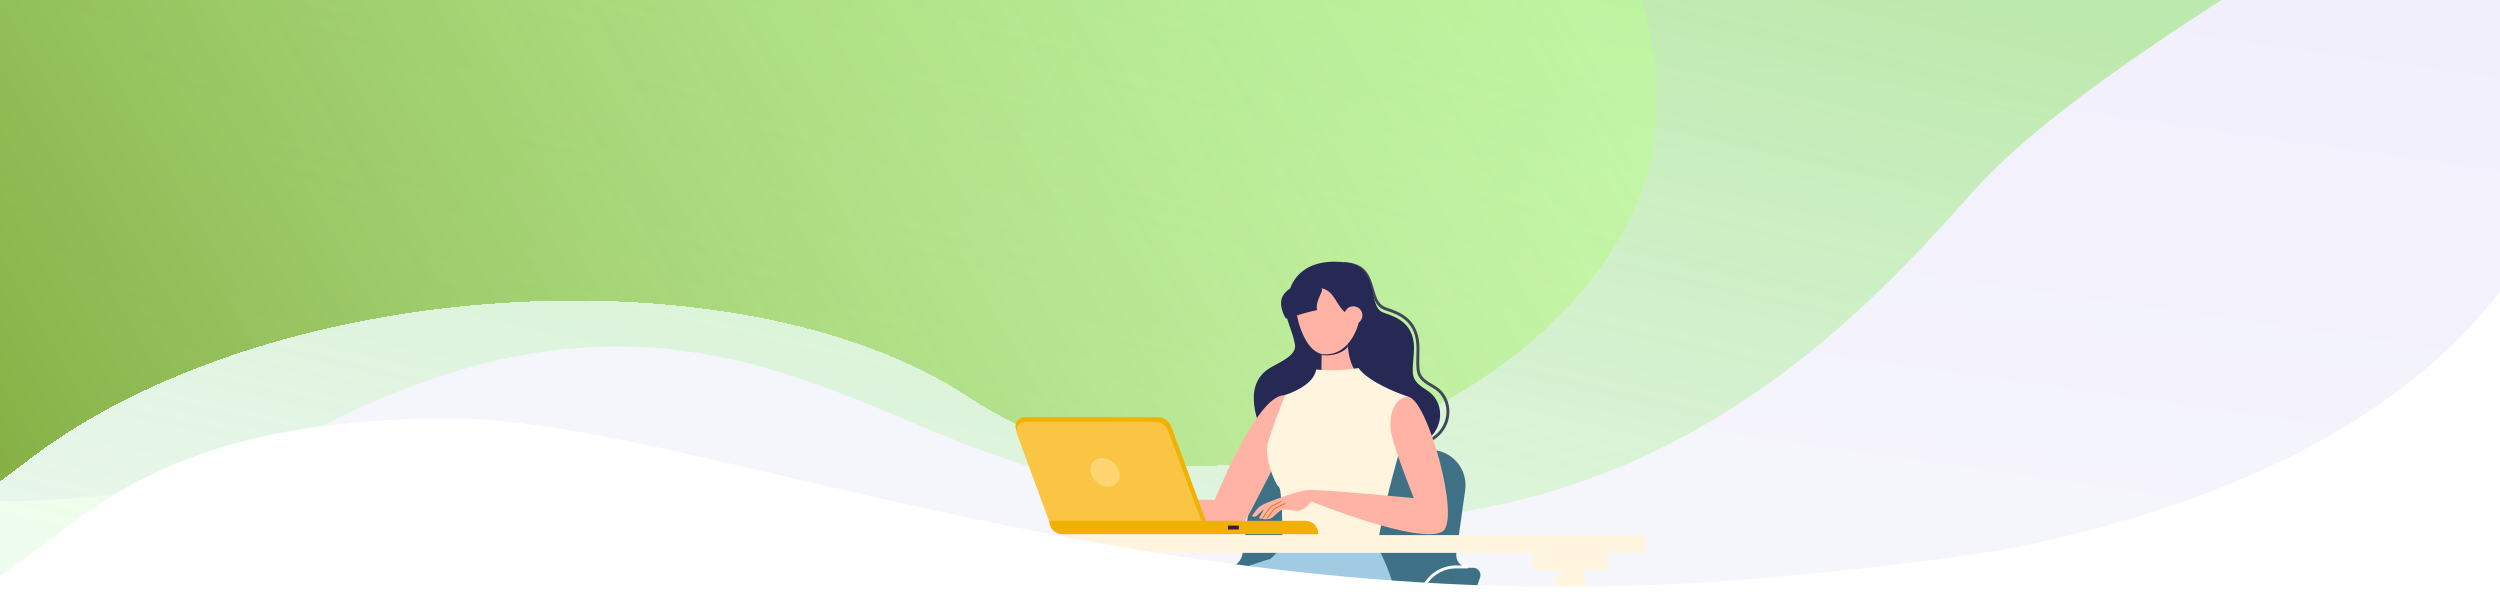 <svg width="2560" height="620" viewBox="0 0 2560 620" fill="none" xmlns="http://www.w3.org/2000/svg">
<g clip-path="url(#clip0_3210_41200)">
<path d="M32.315 -464.795C-181.162 -546.791 -492.524 -512.553 -783.043 -782.519C-802.429 -620.255 -895.853 133.105 -868.685 164.65C-834.726 204.082 -243.336 655.968 274.272 467.202C543.373 369.064 832.333 640.755 1754.85 597.215C2478.68 563.053 2739.46 245.106 2628 -147.5C2516.54 -540.106 1876.69 -635.676 1234.05 -635.676C873.726 -635.676 194.713 -402.418 32.315 -464.795Z" fill="url(#paint0_linear_3210_41200)"/>
<path d="M373.847 -231.269C169.425 -321.402 -269.222 -408.092 -476.302 -628.397C-488.754 -497.255 -548.975 111.591 -529.563 137.289C-505.297 169.411 -390.5 924 173 531.5C536.323 278.431 734.915 347.27 931.282 431.586C1554.08 699.002 1859.56 377.333 2021.5 195C2224 -33 3097.16 -421.19 2569.5 -249.5C2247.94 -144.871 594.455 -133.999 373.847 -231.269Z" fill="url(#paint1_linear_3210_41200)"/>
<g filter="url(#filter0_d_3210_41200)">
<path d="M219 -154.499C41.155 -37.885 6.316 -307.341 -188.573 -532.643C-199.41 -399.242 -490.801 442.245 -472.501 468.5C-449.625 501.32 -232.038 669.254 23 468.5C272 272.5 759.641 246.331 991.329 398.965C1276.57 586.88 1659.99 365.709 1693 141C1732 -124.5 1415.87 -473.981 1010.52 -387.657C696.688 -320.821 316.245 -218.264 219 -154.499Z" fill="url(#paint2_linear_3210_41200)" shape-rendering="crispEdges"/>
</g>
<path d="M1515.61 591.13L1487.05 676.013C1484.15 684.63 1478.61 692.119 1471.23 697.422C1463.84 702.724 1454.98 705.572 1445.88 705.564H1284.17C1275.07 705.571 1266.21 702.722 1258.82 697.42C1251.44 692.118 1245.91 684.629 1243 676.013L1219.48 606.191C1218.53 603.367 1218.27 600.356 1218.71 597.409C1219.16 594.462 1220.29 591.662 1222.03 589.242C1223.77 586.821 1226.06 584.85 1228.71 583.49C1231.37 582.129 1234.3 581.42 1237.28 581.419H1255.39C1259.53 581.437 1263.53 579.954 1266.66 577.245C1269.79 574.536 1271.83 570.784 1272.41 566.686L1282.96 491.799C1284.17 483.148 1288.47 475.227 1295.07 469.496C1301.66 463.765 1310.1 460.609 1318.84 460.609H1464.45C1469.63 460.61 1474.76 461.722 1479.47 463.872C1484.19 466.021 1488.39 469.157 1491.8 473.069C1495.2 476.981 1497.72 481.577 1499.2 486.547C1500.67 491.516 1501.06 496.745 1500.34 501.879L1491.29 566.492C1491.03 568.348 1491.17 570.237 1491.7 572.034C1492.23 573.831 1493.14 575.492 1494.37 576.907C1495.6 578.322 1497.12 579.456 1498.82 580.235C1500.52 581.013 1502.37 581.417 1504.25 581.419H1508.62C1509.79 581.417 1510.94 581.693 1511.98 582.225C1513.02 582.757 1513.92 583.53 1514.61 584.479C1515.29 585.429 1515.74 586.527 1515.91 587.684C1516.08 588.84 1515.98 590.022 1515.61 591.13Z" fill="#3E7186"/>
<path d="M1503.41 580.509H1491.45C1483.63 580.443 1475.99 582.842 1469.61 587.366C1463.23 591.889 1458.44 598.308 1455.91 605.709L1435.42 662.628C1432.8 670.423 1427.79 677.198 1421.11 681.997C1414.43 686.797 1406.42 689.38 1398.19 689.383H1249.14" fill="#3E7186"/>
<path d="M1503.41 580.509H1491.45C1483.63 580.443 1475.99 582.842 1469.61 587.366C1463.23 591.889 1458.44 598.308 1455.91 605.709L1435.42 662.628C1432.8 670.423 1427.79 677.198 1421.11 681.997C1414.43 686.797 1406.42 689.38 1398.19 689.383H1249.14" stroke="white" stroke-width="3" stroke-miterlimit="10"/>
<path d="M1376.38 269.992C1413.18 270.832 1398.15 309.523 1419.03 316.302C1433.82 321.098 1452.41 328.163 1452.02 357.823C1451.69 382.293 1449.57 385.703 1468.24 396.153C1493.83 410.433 1486.92 458.566 1435.34 456.852" stroke="#41465A" stroke-width="3" stroke-miterlimit="10"/>
<path d="M1320.28 297.839C1321.18 295.386 1328.68 262.962 1377.54 268.674C1414.1 272.949 1399.38 314.303 1416.69 320.141C1429.81 324.559 1449.98 331.271 1447.82 360.856C1446.04 385.258 1443.71 388.576 1461.73 400.076C1486.42 415.902 1476.66 463.497 1425.27 458.709C1373.88 453.921 1296.96 455.76 1293.48 445.798C1290.96 438.49 1269.23 395.238 1300.84 376.505C1310.35 370.869 1327.91 364.023 1326.04 353.069C1322.26 330.893 1310.85 323.526 1320.28 297.839Z" fill="#252954"/>
<path d="M1379.96 337.32C1379.96 337.32 1377.24 372.416 1391.3 383.176L1353.04 382.488C1353.04 382.488 1353.94 343.62 1353.04 337.337L1379.96 337.32Z" fill="#FFB3A4"/>
<mask id="mask0_3210_41200" style="mask-type:luminance" maskUnits="userSpaceOnUse" x="1353" y="337" width="39" height="47">
<path d="M1379.96 337.316C1379.96 337.316 1377.25 372.412 1391.3 383.172L1353.05 382.484C1353.05 382.484 1353.95 343.616 1353.05 337.333L1379.96 337.316Z" fill="white"/>
</mask>
<g mask="url(#mask0_3210_41200)">
<path d="M1358.3 363.909C1372.79 363.909 1384.55 355.323 1384.55 344.732C1384.55 334.141 1372.79 325.555 1358.3 325.555C1343.8 325.555 1332.05 334.141 1332.05 344.732C1332.05 355.323 1343.8 363.909 1358.3 363.909Z" fill="#242854"/>
</g>
<path d="M1391.28 330.553C1391.28 330.553 1383.62 364.003 1356.05 362.827C1337.72 362.045 1328.25 330.419 1326.91 315.274C1325.8 302.632 1342.28 292.913 1354.35 295.475C1369.22 298.633 1370.02 323.304 1385.65 321.868L1391.28 330.553Z" fill="#FFB3A4"/>
<path d="M1346.64 317.424C1340.29 319.043 1334.11 321.248 1328.16 324.009C1327.23 320.883 1326.6 317.677 1326.26 314.433C1325.42 305.193 1333.99 297.541 1343.37 295.062C1344.35 295.382 1345.37 295.734 1346.43 296.129C1351.28 297.919 1343.55 307.192 1346.64 317.424Z" fill="#EA786C"/>
<path d="M1352.44 294.832C1357.54 296.714 1346.28 306.592 1348.74 317.513C1337.93 319.846 1327.26 322.753 1316.76 326.223C1316.76 326.223 1307.11 311.397 1314.74 301.292C1322.36 291.187 1336.05 288.784 1352.44 294.832Z" fill="#252954"/>
<path d="M1385.84 332.167C1390.96 332.167 1395.11 328.019 1395.11 322.902C1395.11 317.785 1390.96 313.637 1385.84 313.637C1380.73 313.637 1376.58 317.785 1376.58 322.902C1376.58 328.019 1380.73 332.167 1385.84 332.167Z" fill="#FFB3A4"/>
<path d="M1308.05 406.613C1320.56 400.296 1334.22 408.856 1327.45 428.756C1322.55 443.162 1278.77 528.263 1273.81 535.655C1243.66 552.523 1125.4 533.379 1125.4 533.379C1125.4 533.379 1108.96 540.393 1104.18 540.452C1102.09 540.452 1089.37 538.066 1089.37 538.066C1089.37 538.066 1088.95 536.596 1090.91 534.765C1092.87 532.934 1106.55 535 1101.7 530.565C1099.54 528.608 1088.26 532.371 1083.22 536.84C1078.18 541.309 1076.04 537.52 1076.04 537.52C1076.04 537.52 1081.02 529.07 1082.76 527.575C1084.49 526.079 1095.8 519.88 1103.32 519.174C1108.77 518.662 1121.8 520.191 1128.59 522.131C1155 517.007 1208.93 509.926 1243.94 512.001C1243.89 512.043 1280.24 420.65 1308.05 406.613Z" fill="#FFB3A4"/>
<path d="M1391.19 376.879C1391.19 376.879 1399.25 391.587 1443.52 406.783C1443.52 406.783 1443.36 425.818 1436.18 450.85C1424.81 490.465 1410.14 545.855 1410.36 567.67C1410.36 567.67 1362.62 581.421 1313.38 567.67C1313.38 567.67 1313.75 501.578 1309.56 498.588C1305.36 495.597 1294.54 467.877 1298.12 454.126C1301.71 440.375 1315.99 404.465 1315.99 404.465C1315.99 404.465 1345.21 395.72 1347.72 378.374C1362.21 379.711 1376.82 379.209 1391.19 376.879Z" fill="#FFF4DE"/>
<path d="M1313.73 559.613L1301.25 572.146C1296.66 573.364 1172.3 612.786 1155.49 635.701C1138.68 658.617 1083.99 825.14 1083.99 825.14C1083.99 825.14 1107.21 841.445 1163.45 835.304C1163.45 835.304 1195.52 768.322 1200.1 676.341C1200.1 676.341 1342.19 686.127 1362.97 651.897C1383.76 617.666 1366.06 566.031 1366.06 566.031C1366.06 566.031 1329.47 564.41 1313.73 559.613Z" fill="#A1CBE2"/>
<path d="M1410.43 559.613C1410.43 559.613 1450.67 630.812 1421.03 666.244C1389.04 704.506 1255.73 690.125 1255.73 690.125C1255.73 690.125 1298.8 736.855 1305.22 837.387C1305.22 837.387 1261.18 845.645 1234.31 838.614C1234.31 838.614 1195.62 709.252 1192.46 673.014C1188.49 627.452 1335.47 596.884 1335.47 596.884L1341.41 564.124C1341.41 564.124 1371.68 568.433 1410.43 559.613Z" fill="#A1CBE2"/>
<path d="M1477.2 544.163C1454.27 558.703 1342.79 513.444 1342.79 513.444C1342.79 513.444 1336.07 523.112 1328.66 523.112C1321.24 523.112 1314.38 520.223 1310.51 523.213C1306.65 526.203 1302.62 531.059 1299.66 531.487C1296.11 532.067 1292.48 531.734 1289.1 530.521C1289.1 530.521 1291.62 526.035 1294.27 521.718C1291.91 523.305 1288.7 526.842 1286.91 528.228C1286.21 528.816 1285.33 529.154 1284.42 529.189C1283.51 529.224 1282.61 528.954 1281.87 528.421C1281.87 528.421 1287.04 521.256 1289.04 519.357C1291.04 517.459 1296.72 514.998 1300.31 513.679C1304.26 512.15 1327.1 503.229 1338.37 501.919C1350.34 500.524 1447.75 510.092 1447.75 510.092C1447.75 510.092 1425.57 454.819 1424.13 440.497C1422.01 419.371 1430.99 406.544 1441.77 406.527C1460.96 406.452 1496.2 532.109 1477.2 544.163Z" fill="#FFB3A4"/>
<path d="M1292.7 531.411C1292.61 531.414 1292.53 531.39 1292.46 531.344C1292.41 531.313 1292.37 531.273 1292.34 531.226C1292.3 531.179 1292.28 531.126 1292.27 531.07C1292.26 531.013 1292.25 530.955 1292.26 530.899C1292.27 530.842 1292.3 530.788 1292.33 530.739C1293.1 529.53 1299.95 518.853 1302.36 517.652C1306.56 515.586 1312.03 512.855 1312.03 512.855L1312.43 513.645L1302.76 518.442C1300.89 519.366 1295.13 527.976 1293.07 531.21C1293.03 531.272 1292.97 531.324 1292.91 531.359C1292.84 531.394 1292.77 531.412 1292.7 531.411Z" fill="#DB7800"/>
<path d="M1297.5 531.412C1297.42 531.412 1297.34 531.39 1297.27 531.349C1297.21 531.309 1297.15 531.25 1297.11 531.18C1297.08 531.11 1297.06 531.032 1297.06 530.953C1297.07 530.874 1297.09 530.797 1297.14 530.732C1297.41 530.329 1303.81 520.971 1306.27 519.761C1310.47 517.686 1315.94 514.965 1315.94 514.965L1316.33 515.746C1316.33 515.746 1310.85 518.476 1306.66 520.543C1304.79 521.467 1299.67 528.565 1297.86 531.227C1297.82 531.285 1297.76 531.331 1297.7 531.363C1297.64 531.395 1297.57 531.412 1297.5 531.412Z" fill="#DB7800"/>
<path d="M1685 547.926H835V566.146H1685V547.926Z" fill="#FFF4DE"/>
<path d="M1646.73 566.75H1570.18V583.685H1646.73V566.75Z" fill="#FFF4DE"/>
<path d="M1676.35 935.465C1674.53 935.466 1672.77 934.829 1671.37 933.666C1669.97 932.503 1669.03 930.886 1668.7 929.098L1610.21 610.869C1610.13 610.457 1609.92 610.085 1609.59 609.817C1609.27 609.549 1608.87 609.403 1608.45 609.403C1608.03 609.403 1607.62 609.549 1607.3 609.817C1606.98 610.085 1606.76 610.457 1606.69 610.869L1548.19 929.098C1547.86 930.887 1546.92 932.504 1545.52 933.668C1544.12 934.831 1542.36 935.467 1540.54 935.465C1539.4 935.465 1538.27 935.215 1537.24 934.731C1536.21 934.248 1535.29 933.543 1534.56 932.667C1533.83 931.791 1533.3 930.765 1533.01 929.662C1532.72 928.559 1532.68 927.405 1532.89 926.284L1595.97 583.09H1620.92L1684 926.284C1684.21 927.406 1684.17 928.559 1683.88 929.663C1683.59 930.767 1683.06 931.793 1682.33 932.67C1681.6 933.546 1680.69 934.251 1679.65 934.734C1678.62 935.217 1677.49 935.467 1676.35 935.465Z" fill="#FFF4DE"/>
<path d="M949.824 566.75H873.273V583.685H949.824V566.75Z" fill="#FFF4DE"/>
<path d="M979.458 935.465C977.639 935.466 975.878 934.829 974.48 933.666C973.082 932.503 972.136 930.886 971.806 929.098L913.307 610.877C913.232 610.466 913.014 610.094 912.693 609.826C912.371 609.558 911.966 609.411 911.547 609.411C911.129 609.411 910.724 609.558 910.402 609.826C910.081 610.094 909.863 610.466 909.788 610.877L851.298 929.098C850.968 930.886 850.021 932.503 848.623 933.666C847.225 934.829 845.464 935.466 843.645 935.465C842.504 935.467 841.377 935.217 840.343 934.734C839.31 934.251 838.395 933.546 837.665 932.67C836.934 931.793 836.406 930.767 836.117 929.663C835.828 928.559 835.785 927.406 835.993 926.284L899.069 583.09H924.026L987.111 926.284C987.316 927.405 987.273 928.559 986.983 929.662C986.694 930.765 986.165 931.791 985.435 932.667C984.705 933.543 983.791 934.248 982.758 934.731C981.725 935.215 980.599 935.465 979.458 935.465Z" fill="#FFF4DE"/>
<path d="M1185.76 427.117H1049.17C1047.66 427.115 1046.17 427.478 1044.84 428.176C1043.5 428.873 1042.35 429.884 1041.49 431.122C1040.62 432.36 1040.07 433.789 1039.88 435.285C1039.69 436.782 1039.87 438.303 1040.39 439.717L1074.83 533.294H1234.79L1199.17 436.441C1198.16 433.703 1196.33 431.341 1193.93 429.674C1191.53 428.007 1188.68 427.114 1185.76 427.117Z" fill="#F1B104"/>
<path d="M1183.08 431.863H1049.89C1048.42 431.863 1046.97 432.218 1045.67 432.898C1044.37 433.577 1043.25 434.56 1042.41 435.765C1041.57 436.969 1041.04 438.358 1040.85 439.814C1040.66 441.27 1040.83 442.75 1041.34 444.127L1074.94 535.378H1230.88L1196.16 440.986C1195.17 438.31 1193.39 436.002 1191.05 434.371C1188.71 432.739 1185.93 431.864 1183.08 431.863Z" fill="#F9C543"/>
<path d="M1074.52 533.27H1336.54C1338.3 533.27 1340.04 533.616 1341.66 534.289C1343.29 534.962 1344.76 535.948 1346.01 537.191C1347.25 538.435 1348.24 539.911 1348.91 541.535C1349.58 543.16 1349.93 544.901 1349.93 546.659V547.02H1087.91C1084.36 547.02 1080.96 545.61 1078.45 543.099C1075.93 540.588 1074.52 537.182 1074.52 533.631V533.27Z" fill="#F1B104"/>
<path d="M1143.72 494.562C1148.62 489.128 1147.15 479.829 1140.44 473.791C1133.73 467.753 1124.33 467.264 1119.44 472.697C1114.55 478.13 1116.02 487.43 1122.72 493.468C1129.43 499.505 1138.83 499.995 1143.72 494.562Z" fill="#FFD473"/>
<path d="M1268.61 538.195H1257.44V542.202H1268.61V538.195Z" fill="#3A193F"/>
<path d="M1289.93 538.195H1278.77V542.202H1289.93V538.195Z" fill="#F1B104"/>
<path d="M1234.31 838.604C1234.31 838.604 1195.62 709.242 1192.46 673.004C1188.49 627.451 1335.47 596.883 1335.47 596.883" stroke="#639AD6" stroke-width="3" stroke-miterlimit="10"/>
<path d="M1663.38 1571.13C1873.97 1660.29 2186.31 1636.6 2467.54 1916.23C2492.39 1754.71 2694.95 413.497 2653.5 413.497C2442.5 413.498 2419.59 543.416 1778.5 594.001C1176.5 641.501 708.499 428.499 461.499 428.499C-24.546 428.499 87.499 699.499 -281.501 634.999C-650.501 570.499 -185.711 1679.58 456.56 1701.3C816.675 1713.48 1503.18 1503.3 1663.38 1571.13Z" fill="url(#paint3_linear_3210_41200)"/>
</g>
<defs>
<filter id="filter0_d_3210_41200" x="-524.205" y="-576.253" width="2271.34" height="1199.87" filterUnits="userSpaceOnUse" color-interpolation-filters="sRGB">
<feFlood flood-opacity="0" result="BackgroundImageFix"/>
<feColorMatrix in="SourceAlpha" type="matrix" values="0 0 0 0 0 0 0 0 0 0 0 0 0 0 0 0 0 0 127 0" result="hardAlpha"/>
<feOffset dy="7.268"/>
<feGaussianBlur stdDeviation="25.439"/>
<feComposite in2="hardAlpha" operator="out"/>
<feColorMatrix type="matrix" values="0 0 0 0 0.228 0 0 0 0 0.132 0 0 0 0 0.651 0 0 0 0.36 0"/>
<feBlend mode="normal" in2="BackgroundImageFix" result="effect1_dropShadow_3210_41200"/>
<feBlend mode="normal" in="SourceGraphic" in2="effect1_dropShadow_3210_41200" result="shape"/>
</filter>
<linearGradient id="paint0_linear_3210_41200" x1="1175.99" y1="407.283" x2="1308.06" y2="-525.327" gradientUnits="userSpaceOnUse">
<stop stop-color="#F5F5FC"/>
<stop offset="1" stop-color="#EEEBFC"/>
</linearGradient>
<linearGradient id="paint1_linear_3210_41200" x1="425" y1="621.5" x2="639.692" y2="-311.769" gradientUnits="userSpaceOnUse">
<stop stop-color="#C6FABF" stop-opacity="0.27"/>
<stop offset="1" stop-color="#88E35E" stop-opacity="0.5"/>
</linearGradient>
<linearGradient id="paint2_linear_3210_41200" x1="1597" y1="-67.499" x2="-181.872" y2="953.751" gradientUnits="userSpaceOnUse">
<stop stop-color="#BCFE8D" stop-opacity="0.5"/>
<stop offset="1" stop-color="#6C951F"/>
</linearGradient>
<linearGradient id="paint3_linear_3210_41200" x1="549.837" y1="660.895" x2="386.327" y2="1588.51" gradientUnits="userSpaceOnUse">
<stop stop-color="white"/>
<stop offset="1" stop-color="white"/>
</linearGradient>
<clipPath id="clip0_3210_41200">
<rect width="2560" height="620" fill="white"/>
</clipPath>
</defs>
</svg>
